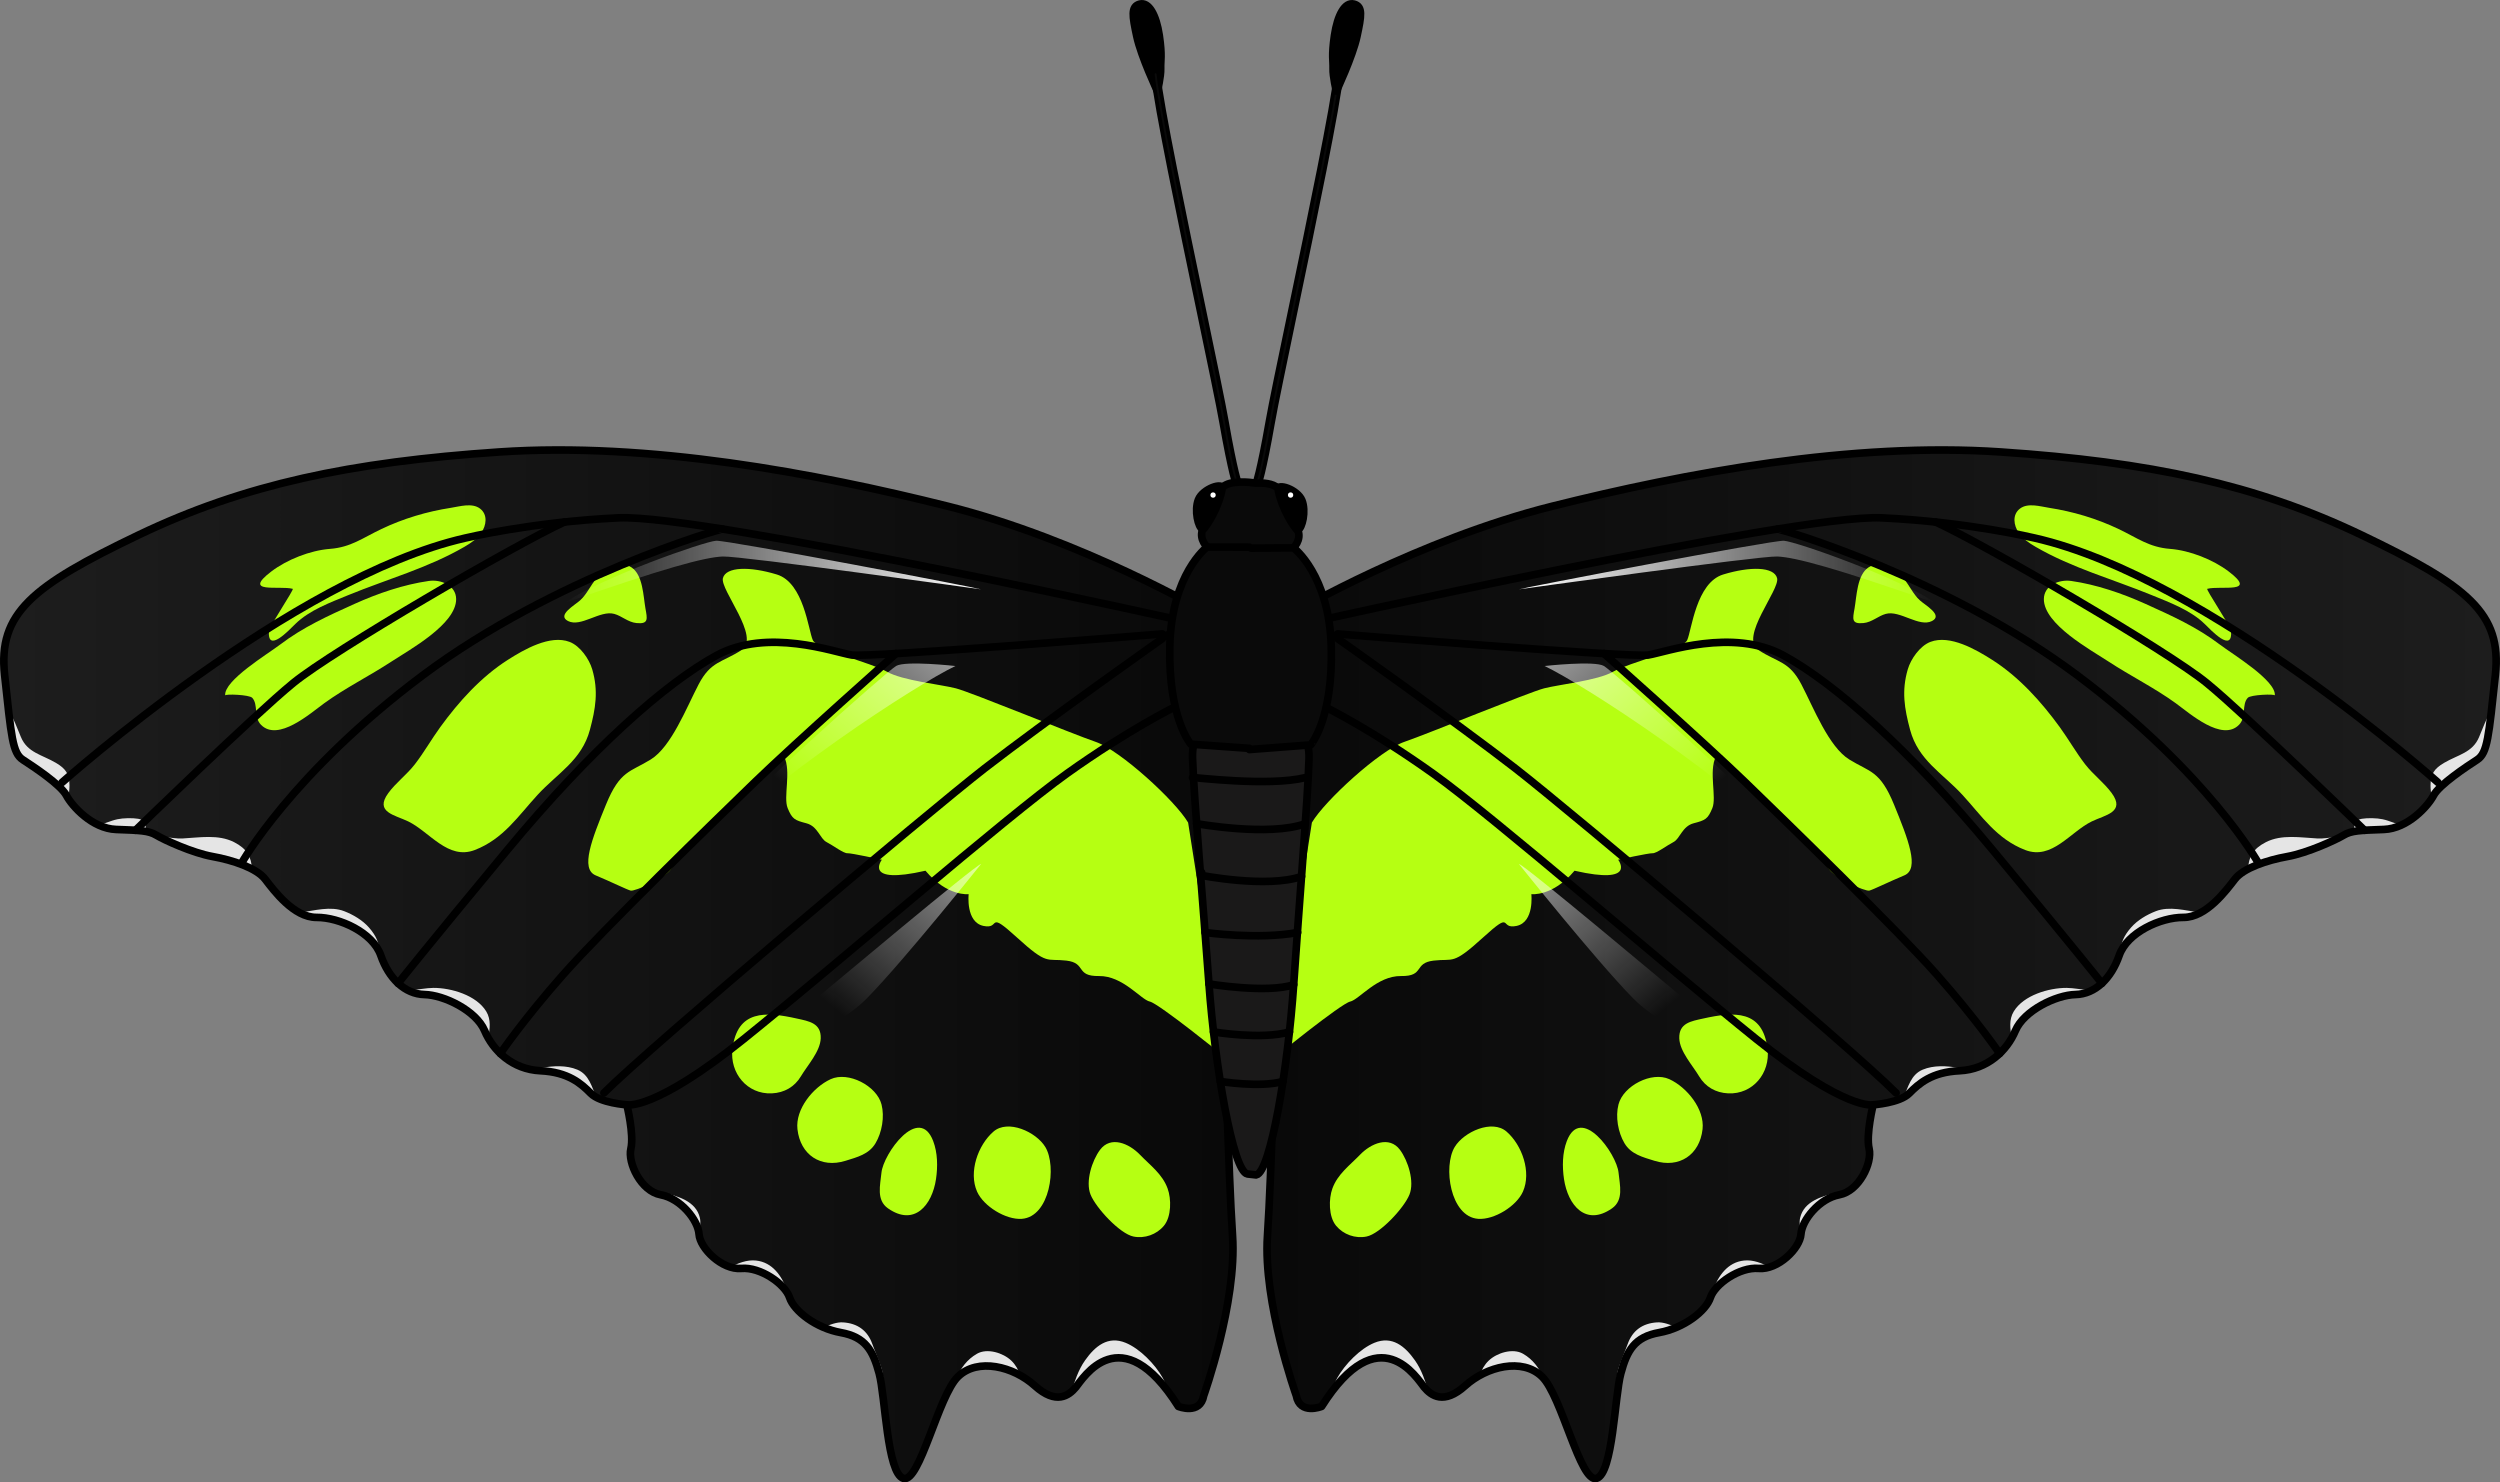 <?xml version="1.0" encoding="utf-8"?>
<!-- Generator: Adobe Illustrator 16.0.0, SVG Export Plug-In . SVG Version: 6.00 Build 0)  -->
<!DOCTYPE svg PUBLIC "-//W3C//DTD SVG 1.1//EN" "http://www.w3.org/Graphics/SVG/1.1/DTD/svg11.dtd">
<svg version="1.1" id="Layer_1" xmlns="http://www.w3.org/2000/svg" xmlns:xlink="http://www.w3.org/1999/xlink" x="0px" y="0px"
	 width="326.8px" height="193.779px" viewBox="0 0 326.8 193.779" enable-background="new 0 0 326.8 193.779" xml:space="preserve">
<rect x="0" y="0" width="326.8" height="193.779" fill="#808080" stroke="none"/>
<g>
	<g>
		
			<linearGradient id="SVGID_1_" gradientUnits="userSpaceOnUse" x1="8329.096" y1="126.053" x2="8489.77" y2="126.053" gradientTransform="matrix(-1 0 0 1 8490.27 0)">
			<stop  offset="0" style="stop-color:#090909"/>
			<stop  offset="1" style="stop-color:#1D1D1D"/>
		</linearGradient>
		<path fill="url(#SVGID_1_)" d="M157.604,80.022c0,0-16.284-9.483-33.688-13.843c-17.404-4.358-39.188-8.42-58.65-7.098
			c-19.461,1.32-33.276,4.213-47.163,10.857C4.213,76.584-0.269,80.148,0.605,88.236c0.875,8.086,1.019,10.195,2.382,11.08
			c1.363,0.884,4.946,3.249,5.693,4.664c0.748,1.415,3.39,4.332,6.493,4.447c3.105,0.115,4.245,0.133,5.266,0.749
			s4.719,2.321,7.358,2.793c2.638,0.473,5.741,1.5,6.866,2.961c1.125,1.46,3.739,5.009,6.72,4.993
			c2.979-0.016,7.354,1.97,8.396,4.973c1.041,3.002,3.138,5.053,5.702,5.11c2.566,0.059,6.756,2.103,7.867,4.729
			c1.109,2.627,3.65,5.063,7.297,5.234c3.645,0.172,5.331,1.688,6.58,2.954c1.252,1.266,4.714,1.497,4.714,1.497
			s0.964,3.895,0.53,5.74s1.308,5.546,3.902,6.022c2.593,0.476,4.882,3.302,5.008,5.156c0.126,1.854,3.021,4.687,5.521,4.471
			c2.5-0.218,5.727,2.033,6.313,3.81s3.486,4.001,6.693,4.576c3.205,0.574,4.209,2.321,5.02,5.342
			c0.812,3.019,1.027,13.065,3.168,13.714c2.139,0.646,4.539-10.777,7.13-13.294c2.591-2.516,7.257-1.336,10.05,1.19
			c2.793,2.524,4.44,1.29,5.351,0.198c0.907-1.091,5.865-9.433,13.414,2.506c0,0,2.851,1.157,3.313-1.424
			c0,0,4.355-12.17,3.766-20.878c-0.592-8.707-0.85-26.072-1.525-29.25"/>
		<g>
			<path fill="#E5E5E5" d="M55.482,130.006c-0.742-0.017-1.439-0.217-2.089-0.543c1.173-0.075,2.378-0.326,3.272-0.327
				c2.309-0.002,5.602,0.95,6.895,3.073c0.656,1.079,0.469,2.285,0.269,3.493c-0.181-0.317-0.342-0.641-0.479-0.967
				C62.238,132.109,58.048,130.065,55.482,130.006z"/>
			<path fill="#E5E5E5" d="M86.373,156.184c-0.444-0.082-0.861-0.263-1.248-0.508c0.523,0.047,1.052,0.098,1.578,0.225
				c1.892,0.457,4.291,1.114,4.783,3.293c0.146,0.649,0.04,1.281-0.152,1.908C91.046,159.252,88.86,156.64,86.373,156.184z"/>
			<path fill="#E5E5E5" d="M20.968,109.468c0.184-0.017,0.373-0.032,0.571-0.024c0.784,0.03,1.513,0.204,2.329,0.161
				c2.2-0.114,4.666-0.569,6.73,0.48c1.713,0.872,2.258,1.95,2.344,3.53c-1.447-0.769-3.393-1.332-5.146-1.646
				C25.501,111.559,22.407,110.216,20.968,109.468z"/>
			<path fill="#E5E5E5" d="M77.968,143.448c-0.286-0.151-0.544-0.323-0.742-0.523c-1.249-1.266-2.936-2.782-6.58-2.954
				c-0.283-0.014-0.547-0.063-0.815-0.104c0.333-0.117,0.663-0.22,0.987-0.278c1.498-0.271,3.219-0.364,4.654,0.239
				C77.023,140.481,77.351,142.094,77.968,143.448z"/>
			<path fill="#E5E5E5" d="M19.275,108.731c-0.868-0.19-2.055-0.228-4.102-0.304c-0.81-0.03-1.586-0.253-2.307-0.588
				c0.87-0.159,1.553-0.55,2.484-0.747c0.764-0.162,1.943-0.188,2.712-0.06C19.148,107.213,18.89,107.948,19.275,108.731z"/>
			<path fill="#E5E5E5" d="M44.992,119.11c1.174,0.456,2.4,1.175,3.237,2.133c0.952,1.089,1.355,2.038,1.428,3.362
				c-1.216-2.838-5.392-4.696-8.273-4.682c-0.772,0.004-1.521-0.235-2.225-0.611C41.156,119.014,43.218,118.422,44.992,119.11z"/>
			<path fill="#E5E5E5" d="M107.613,173.497c0.862-0.315,1.738-0.691,2.581-0.637c1.895,0.122,3.207,1.056,3.837,2.831
				c0.405,1.146,0.985,2.329,1.289,3.497c0.232,0.896,0.104,1.914,0.038,2.842c-0.134-1.019-0.271-1.895-0.431-2.491
				c-0.811-3.021-1.814-4.768-5.02-5.342C109.114,174.054,108.339,173.81,107.613,173.497z"/>
			<path fill="#E5E5E5" d="M2.987,99.316c-1.068-0.693-1.389-2.153-1.897-6.64c0.038,0.077,0.073,0.152,0.115,0.23
				c0.602,1.112,1.049,2.267,1.529,3.436c0.845,2.057,2.772,2.314,4.58,3.382c1.285,0.758,1.768,1.458,1.769,2.968
				c0.001,0.52-0.089,1.11-0.15,1.706c-0.097-0.148-0.185-0.291-0.252-0.418C7.933,102.565,4.35,100.2,2.987,99.316z"/>
			<path fill="#E5E5E5" d="M96.901,165.811c-0.479,0.041-0.974-0.031-1.46-0.186c1.076-0.491,2.163-0.976,3.375-0.849
				c2.17,0.227,3.374,2.02,4.082,3.904c0.076,0.201,0.135,0.409,0.184,0.62C102.248,167.587,99.253,165.606,96.901,165.811z"/>
			<path fill="#E5E5E5" d="M140.625,181.347c-0.174,0.208-0.374,0.421-0.604,0.613c0.496-1.428,0.906-2.844,1.82-4.137
				c1.306-1.848,2.98-3.246,5.301-2.292c1.878,0.772,3.854,2.817,4.848,4.581c0.309,0.548,0.527,1.169,0.722,1.812
				C145.912,172.892,141.478,180.322,140.625,181.347z"/>
			<path fill="#E5E5E5" d="M132.197,177.861c0.577,0.552,0.93,1.215,1.171,1.937c-2.701-1.498-6.079-1.843-8.143,0.161
				c-0.063,0.062-0.128,0.134-0.19,0.206c0.547-1.324,1.375-2.457,2.68-3.205C129.048,176.193,131.13,176.842,132.197,177.861z"/>
		</g>
		<path fill="none" stroke="#000000" stroke-linecap="round" stroke-linejoin="round" stroke-miterlimit="10" d="M157.604,80.022
			c0,0-16.284-9.483-33.688-13.843c-17.404-4.358-39.188-8.42-58.65-7.098c-19.461,1.32-33.276,4.213-47.163,10.857
			C4.213,76.584-0.269,80.148,0.605,88.236c0.875,8.086,1.019,10.195,2.382,11.08c1.363,0.884,4.946,3.249,5.693,4.664
			c0.748,1.415,3.39,4.332,6.493,4.447c3.105,0.115,4.245,0.133,5.266,0.749s4.719,2.321,7.358,2.793
			c2.638,0.473,5.741,1.5,6.866,2.961c1.125,1.46,3.739,5.009,6.72,4.993c2.979-0.016,7.354,1.97,8.396,4.973
			c1.041,3.002,3.138,5.053,5.702,5.11c2.566,0.059,6.756,2.103,7.867,4.729c1.109,2.627,3.65,5.063,7.297,5.234
			c3.645,0.172,5.331,1.688,6.58,2.954c1.252,1.266,4.714,1.497,4.714,1.497s0.964,3.895,0.53,5.74s1.308,5.546,3.902,6.022
			c2.593,0.476,4.882,3.302,5.008,5.156c0.126,1.854,3.021,4.687,5.521,4.471c2.5-0.218,5.727,2.033,6.313,3.81
			s3.486,4.001,6.693,4.576c3.205,0.574,4.209,2.321,5.02,5.342c0.812,3.019,1.027,13.065,3.168,13.714
			c2.139,0.646,4.539-10.777,7.13-13.294c2.591-2.516,7.257-1.336,10.05,1.19c2.793,2.524,4.44,1.29,5.351,0.198
			c0.907-1.091,5.865-9.433,13.414,2.506c0,0,2.851,1.157,3.313-1.424c0,0,4.355-12.17,3.766-20.878
			c-0.592-8.707-0.85-26.072-1.525-29.25"/>
		<path fill="#B6FF12" d="M155.31,107.525c-1.676-2.852-8.877-9.446-12.082-10.547s-16.253-6.475-18.266-6.996
			c-2.012-0.522-6.987-1.008-9.043-2.187c-2.057-1.179-9.088-2.843-9.67-4.122c-0.58-1.277-1.168-7.497-4.7-8.575
			c-3.532-1.077-6.658-1.029-7.05,0.479s4.973,7.732,2.449,9.387s-4.022,1.426-5.625,4.5c-1.604,3.074-3.566,8.149-6.254,9.813
			c-2.686,1.666-4.021,1.412-5.858,5.909c-1.835,4.496-3.382,8.391-1.348,9.241s4.08,1.865,4.583,1.995
			c0.503,0.131,4.665-1.635,5.396-3.002c0.73-1.367,10.437-11.251,14.665-14.502c0.953,1.91-0.136,5.279,0.457,6.722
			c0.591,1.442,0.931,1.584,2.438,1.976c1.51,0.392,1.785,2.021,2.639,2.456c0.853,0.437,2.241,1.495,2.734,1.463
			c0.49-0.034,4.505,0.847,4.505,0.847s-2.575,3.329,5.698,1.438c2.868,3.418,5.646,3.063,5.646,3.063s-0.412,3.652,1.928,4.152
			c2.34,0.501,0.349-2.165,4.386,1.515c4.038,3.68,3.808,2.707,6.464,3.021c2.657,0.313,1.129,2.064,4.256,2.017
			s5.48,3.087,6.65,3.338c1.171,0.249,9.81,7.241,9.81,7.241L155.31,107.525z"/>
		<path fill="#B6FF12" d="M107.285,135.738c0.07-2.018-1.562-2.246-3.113-2.593c-4.07-0.908-7.808-1.172-8.426,3.989
			c-0.375,3.121,1.914,5.94,5.148,5.791c1.641-0.076,2.983-0.857,3.803-2.235C105.534,139.281,107.226,137.444,107.285,135.738z"/>
		<path fill="#B6FF12" d="M104.242,147.603c0.375,3.368,3.051,5.144,6.281,4.137c1.527-0.477,3.074-0.854,3.927-2.299
			c0.843-1.422,1.197-3.459,0.782-5.069c-0.627-2.436-4.35-4.358-6.647-3.303C106.28,142.126,103.954,144.996,104.242,147.603z"/>
		<path fill="#B6FF12" d="M115.223,153.297c-0.159,1.633-0.698,3.571,0.857,4.661c3.438,2.404,5.768-0.412,6.275-3.827
			c0.24-1.608,0.219-3.445-0.372-4.981C120.128,144.342,115.466,150.807,115.223,153.297z"/>
		<path fill="#B6FF12" d="M127.72,155.763c0.846,1.917,3.77,3.716,5.857,3.563c3.663-0.27,4.607-6.856,3.064-9.396
			c-1.202-1.979-4.886-3.644-6.773-2.011C127.824,149.689,126.598,153.225,127.72,155.763z"/>
		<path fill="#B6FF12" d="M142.557,156.158c0.696,1.734,3.833,5.125,5.61,5.482c1.456,0.294,3.022-0.251,3.982-1.411
			c0.991-1.198,0.977-3.512,0.48-4.873c-0.689-1.891-2.273-3.021-3.614-4.412c-1.411-1.466-3.813-2.52-5.219-0.639
			C142.75,151.708,141.869,154.446,142.557,156.158z"/>
		<path fill="#B6FF12" d="M53.359,107.374c-1.745-0.845-4.424-1.203-2.605-3.695c1.004-1.376,2.419-2.407,3.466-3.759
			c1.203-1.554,2.169-3.271,3.322-4.859c2.431-3.348,5.337-6.573,8.849-8.811c2.09-1.33,5.52-3.324,8.074-2.34
			c1.363,0.525,2.553,2.224,2.954,3.595c0.823,2.816,0.437,5.119-0.304,7.888c-1.07,3.999-4.227,5.667-6.841,8.51
			c-2.542,2.764-4.465,5.762-8.2,7.207C58.562,112.468,56.175,108.74,53.359,107.374z"/>
		<path fill="#B6FF12" d="M29.439,90.91c-0.224-1.937,5.598-5.445,7.175-6.647c3.012-2.29,6.261-3.756,9.714-5.315
			c3.033-1.371,6.431-2.538,9.738-3.008c1.551-0.22,3.556,0.566,3.561,2.377c0.01,3.284-6.084,6.607-8.439,8.152
			c-2.878,1.889-6.023,3.442-8.794,5.451c-1.818,1.318-6.058,5.104-8.286,2.816c-0.977-1-0.313-2.632-1.137-3.519
			C32.587,90.805,29.414,90.691,29.439,90.91z"/>
		<path fill="#B6FF12" d="M38.266,76.97c-1.764-0.459-6.667,0.688-2.812-2.256c2.05-1.564,5.1-2.767,7.675-2.964
			c2.741-0.21,4.257-1.421,6.733-2.599c2.876-1.368,5.94-2.283,9.087-2.77c1.161-0.18,2.765-0.686,3.802,0.104
			c1.033,0.788,0.836,2.191,0.148,3.182c-0.543,0.782-1.338,1.315-2.166,1.798c-4.769,2.776-10.127,4.247-15.204,6.327
			c-2.337,0.958-5.08,1.968-6.912,3.76c-0.805,0.784-3.725,3.945-3.455,0.887C35.213,81.871,38.49,77.027,38.266,76.97z"/>
		<path fill="#B6FF12" d="M75.835,78.476c0.905-0.829,1.324-1.916,2.101-2.817c1.11-1.289,2.927-2.574,4.601-1.497
			c1.515,0.974,1.556,3.801,1.838,5.393c0.238,1.332,0.437,2.054-1.173,1.892c-1.118-0.112-1.903-0.923-2.913-1.2
			c-1.861-0.509-4.354,1.797-6.042,0.932C72.757,80.416,75.136,79.118,75.835,78.476z"/>
		<path fill="none" stroke="#000000" stroke-linecap="round" stroke-linejoin="round" stroke-miterlimit="10" d="M81.94,144.421
			c0,0,3.538,0.842,15.282-8.595s34.314-29.047,42.281-34.732c7.967-5.685,14.097-8.693,14.097-8.693"/>
		<path fill="none" stroke="#000000" stroke-linecap="round" stroke-linejoin="round" stroke-miterlimit="10" d="M152.949,82.796
			c-0.143,0.01-16.894,11.946-24.215,17.628c-7.322,5.681-44.027,36.632-49.789,42.449"/>
		<path fill="none" stroke="#000000" stroke-linecap="round" stroke-linejoin="round" stroke-miterlimit="10" d="M151.946,82.865
			c0,0-38.369,3.123-40.611,2.757c-2.243-0.366-10.995-3.573-17.661,0.048c-6.667,3.62-16.409,12.248-27.276,25.346
			c-10.865,13.098-14.355,17.523-14.355,17.523"/>
		<path fill="none" stroke="#000000" stroke-linecap="round" stroke-linejoin="round" stroke-miterlimit="10" d="M117.128,85.435
			c0,0-13.062,11.586-18.386,16.738c-5.325,5.152-19.916,19.333-25.132,25.238c-5.215,5.909-8.205,10.305-8.205,10.305"/>
		<path fill="none" stroke="#000000" stroke-linecap="round" stroke-linejoin="round" stroke-miterlimit="10" d="M94.484,69.161
			c-0.154-0.135-22.096,6.289-39.225,19.116c-17.13,12.825-23.682,24.558-23.682,24.558"/>
		<path fill="none" stroke="#000000" stroke-linecap="round" stroke-linejoin="round" stroke-miterlimit="10" d="M17.708,108.537
			c0,0,15.442-15.015,20.627-19.255c5.184-4.24,28.866-18.019,35.43-21.04"/>
		<path fill="none" stroke="#000000" stroke-linecap="round" stroke-linejoin="round" stroke-miterlimit="10" d="M157.173,81.72
			c0,0-65.044-14.563-76.337-14.027s-20.004,2.638-20.004,2.638c-22.668,5.139-52.718,31.945-52.718,31.945"/>
		
			<linearGradient id="SVGID_2_" gradientUnits="userSpaceOnUse" x1="8362.014" y1="74.758" x2="8416.504" y2="74.758" gradientTransform="matrix(-1 0 0 1 8490.27 0)">
			<stop  offset="0" style="stop-color:#FFFFFF"/>
			<stop  offset="1" style="stop-color:#FFFFFF;stop-opacity:0"/>
		</linearGradient>
		<path fill="url(#SVGID_2_)" d="M128.254,77.042c-0.357-0.179-33.126-6.446-34.647-6.356s-14.885,4.745-19.842,8.147
			c13.038-4.566,18.372-5.998,20.719-6.088S128.254,77.042,128.254,77.042z"/>
		
			<linearGradient id="SVGID_3_" gradientUnits="userSpaceOnUse" x1="8356.69" y1="68.91" x2="8386.222" y2="103.924" gradientTransform="matrix(-1 0 0 1 8490.27 0)">
			<stop  offset="0" style="stop-color:#FFFFFF"/>
			<stop  offset="1" style="stop-color:#FFFFFF;stop-opacity:0"/>
		</linearGradient>
		<path fill="url(#SVGID_3_)" d="M124.89,87.061c0,0-6.553-0.734-7.762,0s-20.457,17.615-27.209,25.773
			C100.826,101.776,119.664,89.567,124.89,87.061z"/>
		
			<linearGradient id="SVGID_4_" gradientUnits="userSpaceOnUse" x1="8352.158" y1="95.277" x2="8382.254" y2="130.96" gradientTransform="matrix(-1 0 0 1 8490.27 0)">
			<stop  offset="0" style="stop-color:#FFFFFF"/>
			<stop  offset="1" style="stop-color:#FFFFFF;stop-opacity:0"/>
		</linearGradient>
		<path fill="url(#SVGID_4_)" d="M128.254,112.932c-0.685,0.082-19.376,15.783-23.114,18.898s-10.656,8.942-10.656,8.942
			s13.896-5.205,18.88-10.313S128.254,112.932,128.254,112.932z"/>
	</g>
	<g>
		<linearGradient id="SVGID_5_" gradientUnits="userSpaceOnUse" x1="165.627" y1="126.053" x2="326.3" y2="126.053">
			<stop  offset="0" style="stop-color:#090909"/>
			<stop  offset="1" style="stop-color:#1D1D1D"/>
		</linearGradient>
		<path fill="url(#SVGID_5_)" d="M169.197,80.022c0,0,16.284-9.483,33.688-13.843c17.404-4.358,39.188-8.42,58.65-7.098
			c19.461,1.32,33.276,4.213,47.163,10.857c13.889,6.646,18.371,10.209,17.497,18.297c-0.875,8.086-1.019,10.195-2.382,11.08
			c-1.363,0.884-4.946,3.249-5.693,4.664c-0.748,1.415-3.39,4.332-6.493,4.447c-3.105,0.115-4.245,0.133-5.266,0.749
			s-4.719,2.321-7.358,2.793c-2.638,0.473-5.741,1.5-6.866,2.961c-1.125,1.46-3.739,5.009-6.72,4.993
			c-2.979-0.016-7.354,1.97-8.396,4.973c-1.041,3.002-3.138,5.053-5.702,5.11c-2.566,0.059-6.756,2.103-7.867,4.729
			c-1.109,2.627-3.65,5.063-7.297,5.234c-3.645,0.172-5.331,1.688-6.58,2.954c-1.252,1.266-4.714,1.497-4.714,1.497
			s-0.964,3.895-0.53,5.74s-1.308,5.546-3.902,6.022c-2.593,0.476-4.882,3.302-5.008,5.156c-0.126,1.854-3.021,4.687-5.521,4.471
			c-2.5-0.218-5.727,2.033-6.313,3.81s-3.486,4.001-6.693,4.576c-3.205,0.574-4.209,2.321-5.02,5.342
			c-0.812,3.019-1.027,13.065-3.168,13.714c-2.139,0.646-4.539-10.777-7.13-13.294c-2.591-2.516-7.257-1.336-10.05,1.19
			c-2.793,2.524-4.44,1.29-5.351,0.198c-0.907-1.091-5.865-9.433-13.414,2.506c0,0-2.851,1.157-3.313-1.424
			c0,0-4.355-12.17-3.766-20.878c0.592-8.707,0.85-26.072,1.525-29.25"/>
		<g>
			<path fill="#E5E5E5" d="M271.319,130.006c0.742-0.017,1.439-0.217,2.089-0.543c-1.173-0.075-2.378-0.326-3.272-0.327
				c-2.309-0.002-5.602,0.95-6.895,3.073c-0.656,1.079-0.469,2.285-0.269,3.493c0.181-0.317,0.342-0.641,0.479-0.967
				C264.563,132.109,268.752,130.065,271.319,130.006z"/>
			<path fill="#E5E5E5" d="M240.428,156.184c0.444-0.082,0.861-0.263,1.248-0.508c-0.523,0.047-1.052,0.098-1.578,0.225
				c-1.892,0.457-4.291,1.114-4.783,3.293c-0.146,0.649-0.04,1.281,0.152,1.908C235.754,159.252,237.941,156.64,240.428,156.184z"/>
			<path fill="#E5E5E5" d="M305.833,109.468c-0.184-0.017-0.373-0.032-0.571-0.024c-0.784,0.03-1.513,0.204-2.329,0.161
				c-2.2-0.114-4.666-0.569-6.73,0.48c-1.713,0.872-2.258,1.95-2.344,3.53c1.447-0.769,3.393-1.332,5.146-1.646
				C301.299,111.559,304.394,110.216,305.833,109.468z"/>
			<path fill="#E5E5E5" d="M248.833,143.448c0.286-0.151,0.544-0.323,0.742-0.523c1.249-1.266,2.936-2.782,6.58-2.954
				c0.283-0.014,0.547-0.063,0.815-0.104c-0.333-0.117-0.663-0.22-0.987-0.278c-1.498-0.271-3.219-0.364-4.654,0.239
				C249.778,140.481,249.45,142.094,248.833,143.448z"/>
			<path fill="#E5E5E5" d="M307.526,108.731c0.868-0.19,2.055-0.228,4.102-0.304c0.81-0.03,1.586-0.253,2.307-0.588
				c-0.87-0.159-1.553-0.55-2.484-0.747c-0.764-0.162-1.943-0.188-2.712-0.06C307.653,107.213,307.911,107.948,307.526,108.731z"/>
			<path fill="#E5E5E5" d="M281.809,119.11c-1.174,0.456-2.4,1.175-3.237,2.133c-0.952,1.089-1.355,2.038-1.428,3.362
				c1.216-2.838,5.392-4.696,8.273-4.682c0.772,0.004,1.521-0.235,2.225-0.611C285.645,119.014,283.583,118.422,281.809,119.11z"/>
			<path fill="#E5E5E5" d="M219.188,173.497c-0.862-0.315-1.738-0.691-2.581-0.637c-1.895,0.122-3.207,1.056-3.837,2.831
				c-0.405,1.146-0.985,2.329-1.289,3.497c-0.232,0.896-0.104,1.914-0.038,2.842c0.134-1.019,0.271-1.895,0.431-2.491
				c0.811-3.021,1.814-4.768,5.02-5.342C217.687,174.054,218.461,173.81,219.188,173.497z"/>
			<path fill="#E5E5E5" d="M323.814,99.316c1.068-0.693,1.389-2.153,1.897-6.64c-0.038,0.077-0.073,0.152-0.115,0.23
				c-0.602,1.112-1.049,2.267-1.529,3.436c-0.845,2.057-2.772,2.314-4.58,3.382c-1.285,0.758-1.768,1.458-1.769,2.968
				c-0.001,0.52,0.089,1.11,0.15,1.706c0.097-0.148,0.185-0.291,0.252-0.418C318.868,102.565,322.451,100.2,323.814,99.316z"/>
			<path fill="#E5E5E5" d="M229.9,165.811c0.479,0.041,0.974-0.031,1.46-0.186c-1.076-0.491-2.163-0.976-3.375-0.849
				c-2.17,0.227-3.374,2.02-4.082,3.904c-0.076,0.201-0.135,0.409-0.184,0.62C224.553,167.587,227.547,165.606,229.9,165.811z"/>
			<path fill="#E5E5E5" d="M186.175,181.347c0.174,0.208,0.374,0.421,0.604,0.613c-0.496-1.428-0.906-2.844-1.82-4.137
				c-1.306-1.848-2.98-3.246-5.301-2.292c-1.878,0.772-3.854,2.817-4.848,4.581c-0.309,0.548-0.527,1.169-0.722,1.812
				C180.889,172.892,185.323,180.322,186.175,181.347z"/>
			<path fill="#E5E5E5" d="M194.604,177.861c-0.577,0.552-0.93,1.215-1.171,1.937c2.701-1.498,6.079-1.843,8.143,0.161
				c0.063,0.062,0.128,0.134,0.19,0.206c-0.547-1.324-1.375-2.457-2.68-3.205C197.752,176.193,195.67,176.842,194.604,177.861z"/>
		</g>
		<path fill="none" stroke="#000000" stroke-linecap="round" stroke-linejoin="round" stroke-miterlimit="10" d="M169.197,80.022
			c0,0,16.284-9.483,33.688-13.843c17.404-4.358,39.188-8.42,58.65-7.098c19.461,1.32,33.276,4.213,47.163,10.857
			c13.889,6.646,18.371,10.209,17.497,18.297c-0.875,8.086-1.019,10.195-2.382,11.08c-1.363,0.884-4.946,3.249-5.693,4.664
			c-0.748,1.415-3.39,4.332-6.493,4.447c-3.105,0.115-4.245,0.133-5.266,0.749s-4.719,2.321-7.358,2.793
			c-2.638,0.473-5.741,1.5-6.866,2.961c-1.125,1.46-3.739,5.009-6.72,4.993c-2.979-0.016-7.354,1.97-8.396,4.973
			c-1.041,3.002-3.138,5.053-5.702,5.11c-2.566,0.059-6.756,2.103-7.867,4.729c-1.109,2.627-3.65,5.063-7.297,5.234
			c-3.645,0.172-5.331,1.688-6.58,2.954c-1.252,1.266-4.714,1.497-4.714,1.497s-0.964,3.895-0.53,5.74s-1.308,5.546-3.902,6.022
			c-2.593,0.476-4.882,3.302-5.008,5.156c-0.126,1.854-3.021,4.687-5.521,4.471c-2.5-0.218-5.727,2.033-6.313,3.81
			s-3.486,4.001-6.693,4.576c-3.205,0.574-4.209,2.321-5.02,5.342c-0.812,3.019-1.027,13.065-3.168,13.714
			c-2.139,0.646-4.539-10.777-7.13-13.294c-2.591-2.516-7.257-1.336-10.05,1.19c-2.793,2.524-4.44,1.29-5.351,0.198
			c-0.907-1.091-5.865-9.433-13.414,2.506c0,0-2.851,1.157-3.313-1.424c0,0-4.355-12.17-3.766-20.878
			c0.592-8.707,0.85-26.072,1.525-29.25"/>
		<path fill="#B6FF12" d="M171.491,107.525c1.676-2.852,8.877-9.446,12.082-10.547s16.253-6.475,18.266-6.996
			c2.012-0.522,6.987-1.008,9.043-2.187c2.057-1.179,9.088-2.843,9.67-4.122c0.58-1.277,1.168-7.497,4.7-8.575
			c3.532-1.077,6.658-1.029,7.05,0.479s-4.973,7.732-2.449,9.387s4.022,1.426,5.625,4.5c1.604,3.074,3.566,8.149,6.254,9.813
			c2.686,1.666,4.021,1.412,5.858,5.909c1.835,4.496,3.382,8.391,1.348,9.241s-4.08,1.865-4.583,1.995
			c-0.503,0.131-4.665-1.635-5.396-3.002c-0.73-1.367-10.437-11.251-14.665-14.502c-0.953,1.91,0.136,5.279-0.457,6.722
			c-0.591,1.442-0.931,1.584-2.438,1.976c-1.51,0.392-1.785,2.021-2.639,2.456c-0.853,0.437-2.241,1.495-2.734,1.463
			c-0.49-0.034-4.505,0.847-4.505,0.847s2.575,3.329-5.698,1.438c-2.868,3.418-5.646,3.063-5.646,3.063s0.412,3.652-1.928,4.152
			c-2.34,0.501-0.349-2.165-4.386,1.515c-4.038,3.68-3.808,2.707-6.464,3.021c-2.657,0.313-1.129,2.064-4.256,2.017
			s-5.48,3.087-6.65,3.338c-1.171,0.249-9.81,7.241-9.81,7.241L171.491,107.525z"/>
		<path fill="#B6FF12" d="M219.516,135.738c-0.07-2.018,1.562-2.246,3.113-2.593c4.07-0.908,7.808-1.172,8.426,3.989
			c0.375,3.121-1.914,5.94-5.148,5.791c-1.641-0.076-2.983-0.857-3.803-2.235C221.267,139.281,219.575,137.444,219.516,135.738z"/>
		<path fill="#B6FF12" d="M222.559,147.603c-0.375,3.368-3.051,5.144-6.281,4.137c-1.527-0.477-3.074-0.854-3.927-2.299
			c-0.843-1.422-1.197-3.459-0.782-5.069c0.627-2.436,4.35-4.358,6.647-3.303C220.521,142.126,222.847,144.996,222.559,147.603z"/>
		<path fill="#B6FF12" d="M211.578,153.297c0.159,1.633,0.698,3.571-0.857,4.661c-3.438,2.404-5.768-0.412-6.275-3.827
			c-0.24-1.608-0.219-3.445,0.372-4.981C206.672,144.342,211.334,150.807,211.578,153.297z"/>
		<path fill="#B6FF12" d="M199.081,155.763c-0.846,1.917-3.77,3.716-5.857,3.563c-3.663-0.27-4.607-6.856-3.064-9.396
			c1.202-1.979,4.886-3.644,6.773-2.011C198.977,149.689,200.203,153.225,199.081,155.763z"/>
		<path fill="#B6FF12" d="M184.244,156.158c-0.696,1.734-3.833,5.125-5.61,5.482c-1.456,0.294-3.022-0.251-3.982-1.411
			c-0.991-1.198-0.977-3.512-0.48-4.873c0.689-1.891,2.273-3.021,3.614-4.412c1.411-1.466,3.813-2.52,5.219-0.639
			C184.05,151.708,184.932,154.446,184.244,156.158z"/>
		<path fill="#B6FF12" d="M273.442,107.374c1.745-0.845,4.424-1.203,2.605-3.695c-1.004-1.376-2.419-2.407-3.466-3.759
			c-1.203-1.554-2.169-3.271-3.322-4.859c-2.431-3.348-5.337-6.573-8.849-8.811c-2.09-1.33-5.52-3.324-8.074-2.34
			c-1.363,0.525-2.553,2.224-2.954,3.595c-0.823,2.816-0.437,5.119,0.304,7.888c1.07,3.999,4.227,5.667,6.841,8.51
			c2.542,2.764,4.465,5.762,8.2,7.207C268.239,112.468,270.625,108.74,273.442,107.374z"/>
		<path fill="#B6FF12" d="M297.362,90.91c0.224-1.937-5.598-5.445-7.175-6.647c-3.012-2.29-6.261-3.756-9.714-5.315
			c-3.033-1.371-6.431-2.538-9.738-3.008c-1.551-0.22-3.556,0.566-3.561,2.377c-0.01,3.284,6.084,6.607,8.439,8.152
			c2.878,1.889,6.023,3.442,8.794,5.451c1.818,1.318,6.058,5.104,8.286,2.816c0.977-1,0.313-2.632,1.137-3.519
			C294.213,90.805,297.387,90.691,297.362,90.91z"/>
		<path fill="#B6FF12" d="M288.535,76.97c1.764-0.459,6.667,0.688,2.812-2.256c-2.05-1.564-5.1-2.767-7.675-2.964
			c-2.741-0.21-4.257-1.421-6.733-2.599c-2.876-1.368-5.94-2.283-9.087-2.77c-1.161-0.18-2.765-0.686-3.802,0.104
			c-1.033,0.788-0.836,2.191-0.148,3.182c0.543,0.782,1.338,1.315,2.166,1.798c4.769,2.776,10.127,4.247,15.204,6.327
			c2.337,0.958,5.08,1.968,6.912,3.76c0.805,0.784,3.725,3.945,3.455,0.887C291.587,81.871,288.311,77.027,288.535,76.97z"/>
		<path fill="#B6FF12" d="M250.965,78.476c-0.905-0.829-1.324-1.916-2.101-2.817c-1.11-1.289-2.927-2.574-4.601-1.497
			c-1.515,0.974-1.556,3.801-1.838,5.393c-0.238,1.332-0.437,2.054,1.173,1.892c1.118-0.112,1.903-0.923,2.913-1.2
			c1.861-0.509,4.354,1.797,6.042,0.932C254.043,80.416,251.665,79.118,250.965,78.476z"/>
		<path fill="none" stroke="#000000" stroke-linecap="round" stroke-linejoin="round" stroke-miterlimit="10" d="M244.861,144.421
			c0,0-3.538,0.842-15.282-8.595s-34.314-29.047-42.281-34.732c-7.967-5.685-14.097-8.693-14.097-8.693"/>
		<path fill="none" stroke="#000000" stroke-linecap="round" stroke-linejoin="round" stroke-miterlimit="10" d="M173.852,82.796
			c0.143,0.01,16.894,11.946,24.215,17.628c7.322,5.681,44.027,36.632,49.789,42.449"/>
		<path fill="none" stroke="#000000" stroke-linecap="round" stroke-linejoin="round" stroke-miterlimit="10" d="M174.855,82.865
			c0,0,38.369,3.123,40.611,2.757c2.243-0.366,10.995-3.573,17.661,0.048c6.667,3.62,16.409,12.248,27.276,25.346
			c10.865,13.098,14.355,17.523,14.355,17.523"/>
		<path fill="none" stroke="#000000" stroke-linecap="round" stroke-linejoin="round" stroke-miterlimit="10" d="M209.672,85.435
			c0,0,13.062,11.586,18.386,16.738c5.325,5.152,19.916,19.333,25.132,25.238c5.215,5.909,8.205,10.305,8.205,10.305"/>
		<path fill="none" stroke="#000000" stroke-linecap="round" stroke-linejoin="round" stroke-miterlimit="10" d="M232.317,69.161
			c0.154-0.135,22.096,6.289,39.225,19.116c17.13,12.825,23.682,24.558,23.682,24.558"/>
		<path fill="none" stroke="#000000" stroke-linecap="round" stroke-linejoin="round" stroke-miterlimit="10" d="M309.092,108.537
			c0,0-15.442-15.015-20.627-19.255c-5.184-4.24-28.866-18.019-35.43-21.04"/>
		<path fill="none" stroke="#000000" stroke-linecap="round" stroke-linejoin="round" stroke-miterlimit="10" d="M169.627,81.72
			c0,0,65.044-14.563,76.337-14.027s20.004,2.638,20.004,2.638c22.668,5.139,52.718,31.945,52.718,31.945"/>
		<linearGradient id="SVGID_6_" gradientUnits="userSpaceOnUse" x1="198.546" y1="74.758" x2="253.036" y2="74.758">
			<stop  offset="0" style="stop-color:#FFFFFF"/>
			<stop  offset="1" style="stop-color:#FFFFFF;stop-opacity:0"/>
		</linearGradient>
		<path fill="url(#SVGID_6_)" d="M198.546,77.042c0.357-0.179,33.126-6.446,34.647-6.356s14.885,4.745,19.842,8.147
			c-13.038-4.566-18.372-5.998-20.719-6.088S198.546,77.042,198.546,77.042z"/>
		<linearGradient id="SVGID_7_" gradientUnits="userSpaceOnUse" x1="193.219" y1="68.91" x2="222.751" y2="103.925">
			<stop  offset="0" style="stop-color:#FFFFFF"/>
			<stop  offset="1" style="stop-color:#FFFFFF;stop-opacity:0"/>
		</linearGradient>
		<path fill="url(#SVGID_7_)" d="M201.911,87.061c0,0,6.553-0.734,7.762,0s20.457,17.615,27.209,25.773
			C225.975,101.776,207.137,89.567,201.911,87.061z"/>
		<linearGradient id="SVGID_8_" gradientUnits="userSpaceOnUse" x1="188.689" y1="95.278" x2="218.785" y2="130.961">
			<stop  offset="0" style="stop-color:#FFFFFF"/>
			<stop  offset="1" style="stop-color:#FFFFFF;stop-opacity:0"/>
		</linearGradient>
		<path fill="url(#SVGID_8_)" d="M198.546,112.932c0.685,0.082,19.376,15.783,23.114,18.898s10.656,8.942,10.656,8.942
			s-13.896-5.205-18.88-10.313S198.546,112.932,198.546,112.932z"/>
	</g>
	<path fill="none" stroke="#000000" stroke-linecap="round" stroke-linejoin="round" stroke-miterlimit="10" d="M160.51,146.797
		c0,0,3.552,1.017,6.236,0"/>
	<g>
		<path stroke="#000000" stroke-linecap="round" stroke-linejoin="round" stroke-miterlimit="10" d="M151.297,11.909
			c0,0-2.131-4.515-2.7-7.175c-0.57-2.66-0.784-3.884,0.394-4.197c1.179-0.313,2.154,1.414,2.552,4.11
			c0.397,2.698,0.144,3.296,0.181,4.316C151.761,9.983,151.297,11.909,151.297,11.909z"/>
		
			<path fill="#0A0A0A" stroke="#000000" stroke-width="0.5" stroke-linecap="round" stroke-linejoin="round" stroke-miterlimit="10" d="
			M164.271,63.844c-0.043,0-0.086-0.008-0.129-0.023c-0.193-0.07-0.294-0.286-0.224-0.48c0.007-0.017,0.63-1.774,1.75-8.187
			c0.409-2.34,1.592-8.014,2.962-14.584c2.498-11.982,5.606-26.895,5.981-30.903c0.019-0.207,0.202-0.348,0.408-0.338
			c0.206,0.019,0.357,0.202,0.338,0.408c-0.378,4.051-3.492,18.985-5.993,30.985c-1.369,6.564-2.551,12.233-2.958,14.561
			c-1.137,6.514-1.758,8.245-1.784,8.315C164.567,63.75,164.424,63.844,164.271,63.844z"/>
		
			<path fill="#0A0A0A" stroke="#000000" stroke-width="0.5" stroke-linecap="round" stroke-linejoin="round" stroke-miterlimit="10" d="
			M161.777,63.844c0.043,0,0.086-0.008,0.129-0.023c0.193-0.07,0.294-0.286,0.224-0.48c-0.007-0.017-0.63-1.774-1.75-8.187
			c-0.409-2.34-1.592-8.014-2.962-14.584c-2.498-11.982-5.606-26.895-5.981-30.903c-0.019-0.207-0.202-0.348-0.408-0.338
			c-0.206,0.019-0.357,0.202-0.338,0.408c0.378,4.051,3.492,18.985,5.993,30.985c1.369,6.564,2.551,12.233,2.958,14.561
			c1.137,6.514,1.758,8.245,1.784,8.315C161.481,63.75,161.624,63.844,161.777,63.844z"/>
		<path stroke="#000000" stroke-linecap="round" stroke-linejoin="round" stroke-miterlimit="10" d="M174.687,11.909
			c0,0,2.131-4.515,2.7-7.175c0.57-2.66,0.784-3.884-0.394-4.197c-1.179-0.313-2.154,1.414-2.552,4.11
			c-0.397,2.698-0.144,3.296-0.181,4.316C174.223,9.983,174.687,11.909,174.687,11.909z"/>
		<path stroke="#000000" stroke-linecap="round" stroke-linejoin="round" stroke-miterlimit="10" d="M159.885,63.945
			c0.017-1.001-2.671-0.035-3.229,1.372c-0.557,1.408-0.016,3.646,0.529,3.835C157.734,69.34,159.842,66.491,159.885,63.945z"/>
		<path fill="#1A1919" d="M165.883,94.692l-2.311,1.642v-0.02l-2.471-1.739c0,0-5.406-1.098-5.212,4.504s1.374,18.912,2.146,29.542
			c0.772,10.629,3.134,24.539,5.025,24.839l1.142,0.126c1.89-0.308,4.186-14.229,4.906-24.863
			c0.723-10.634,1.84-23.949,2.007-29.552S165.883,94.692,165.883,94.692z"/>
		<path fill="none" stroke="#000000" stroke-linecap="round" stroke-linejoin="round" stroke-miterlimit="10" d="M165.883,94.692
			l-2.311,1.642v-0.02l-2.471-1.739c0,0-5.406-1.098-5.212,4.504s1.374,18.912,2.146,29.542c0.772,10.629,3.134,24.539,5.025,24.839
			l1.142,0.126c1.89-0.308,4.186-14.229,4.906-24.863c0.723-10.634,1.84-23.949,2.007-29.552S165.883,94.692,165.883,94.692z"/>
		<path stroke="#000000" stroke-linecap="round" stroke-linejoin="round" stroke-miterlimit="10" d="M166.954,64.056
			c-0.021-1.001,2.67-0.047,3.235,1.357c0.563,1.405,0.032,3.646-0.513,3.837S167.01,66.603,166.954,64.056z"/>
		<path fill="#0A0A0A" d="M169.702,69.443c-0.643-0.613-2.199-3.01-2.666-5.633c-0.611-0.615-1.896-0.707-2.934-0.664
			c-0.688-0.104-3.34-0.424-4.3,0.554c-0.454,2.624-2,5.028-2.639,5.644c-0.68,2.138,2.704,4.245,5.817,4.335
			c0.167-0.942,0.744-0.859,0.924,0.126C167.018,73.701,170.393,71.577,169.702,69.443z"/>
		<path fill="none" stroke="#000000" stroke-linecap="round" stroke-linejoin="round" stroke-miterlimit="10" d="M169.702,69.443
			c-0.643-0.613-2.199-3.01-2.666-5.633c-0.611-0.615-1.896-0.707-2.934-0.664c-0.688-0.104-3.34-0.424-4.3,0.554
			c-0.454,2.624-2,5.028-2.639,5.644c-0.68,2.138,2.704,4.245,5.817,4.335c0.167-0.942,0.744-0.859,0.924,0.126
			C167.018,73.701,170.393,71.577,169.702,69.443z"/>
		<path fill="#0A0A0A" d="M174.021,84.548c-0.255-9.441-4.926-12.934-4.926-12.934l-5.552,0.043l-0.211-0.127l-5.552-0.018
			c0,0-4.654,3.515-4.863,12.956c-0.21,9.442,2.746,12.809,2.746,12.809l7.653,0.549l-0.001,0.156l8.019-0.613
			C171.334,97.37,174.276,93.989,174.021,84.548z"/>
		<path fill="none" stroke="#000000" stroke-linecap="round" stroke-linejoin="round" stroke-miterlimit="10" d="M174.021,84.548
			c-0.255-9.441-4.926-12.934-4.926-12.934l-5.552,0.043l-0.211-0.127l-5.552-0.018c0,0-4.654,3.515-4.863,12.956
			c-0.21,9.442,2.746,12.809,2.746,12.809l7.653,0.549l-0.001,0.156l8.019-0.613C171.334,97.37,174.276,93.989,174.021,84.548z"/>
		<path fill="none" stroke="#000000" stroke-linecap="round" stroke-linejoin="round" stroke-miterlimit="10" d="M159.514,141.364
			c0,0,5.217,0.849,8.197,0"/>
		<path fill="none" stroke="#000000" stroke-linecap="round" stroke-linejoin="round" stroke-miterlimit="10" d="M158.632,134.892
			c0,0,6.29,1.052,9.925,0"/>
		<path fill="none" stroke="#000000" stroke-linecap="round" stroke-linejoin="round" stroke-miterlimit="10" d="M158.037,128.621
			c0,0,7.561,1.26,11.073,0.102"/>
		<path fill="none" stroke="#000000" stroke-linecap="round" stroke-linejoin="round" stroke-miterlimit="10" d="M157.527,121.896
			c0,0,6.957,0.961,12.101,0"/>
		<path fill="none" stroke="#000000" stroke-linecap="round" stroke-linejoin="round" stroke-miterlimit="10" d="M157.076,114.038
			c-0.138,0.374-0.138,0.374-0.138,0.374s8.665,1.72,13.199,0.159"/>
		<path fill="none" stroke="#000000" stroke-linecap="round" stroke-linejoin="round" stroke-miterlimit="10" d="M156.42,107.669
			c0,0,9.481,1.719,14.213,0"/>
		<path fill="none" stroke="#000000" stroke-linecap="round" stroke-linejoin="round" stroke-miterlimit="10" d="M155.885,101.65
			c0.125-0.07,9.942,1.188,14.748,0"/>
		<circle fill="#FFFFFF" cx="168.705" cy="64.713" r="0.349"/>
		<circle fill="#FFFFFF" cx="158.572" cy="64.713" r="0.349"/>
	</g>
</g>
</svg>
